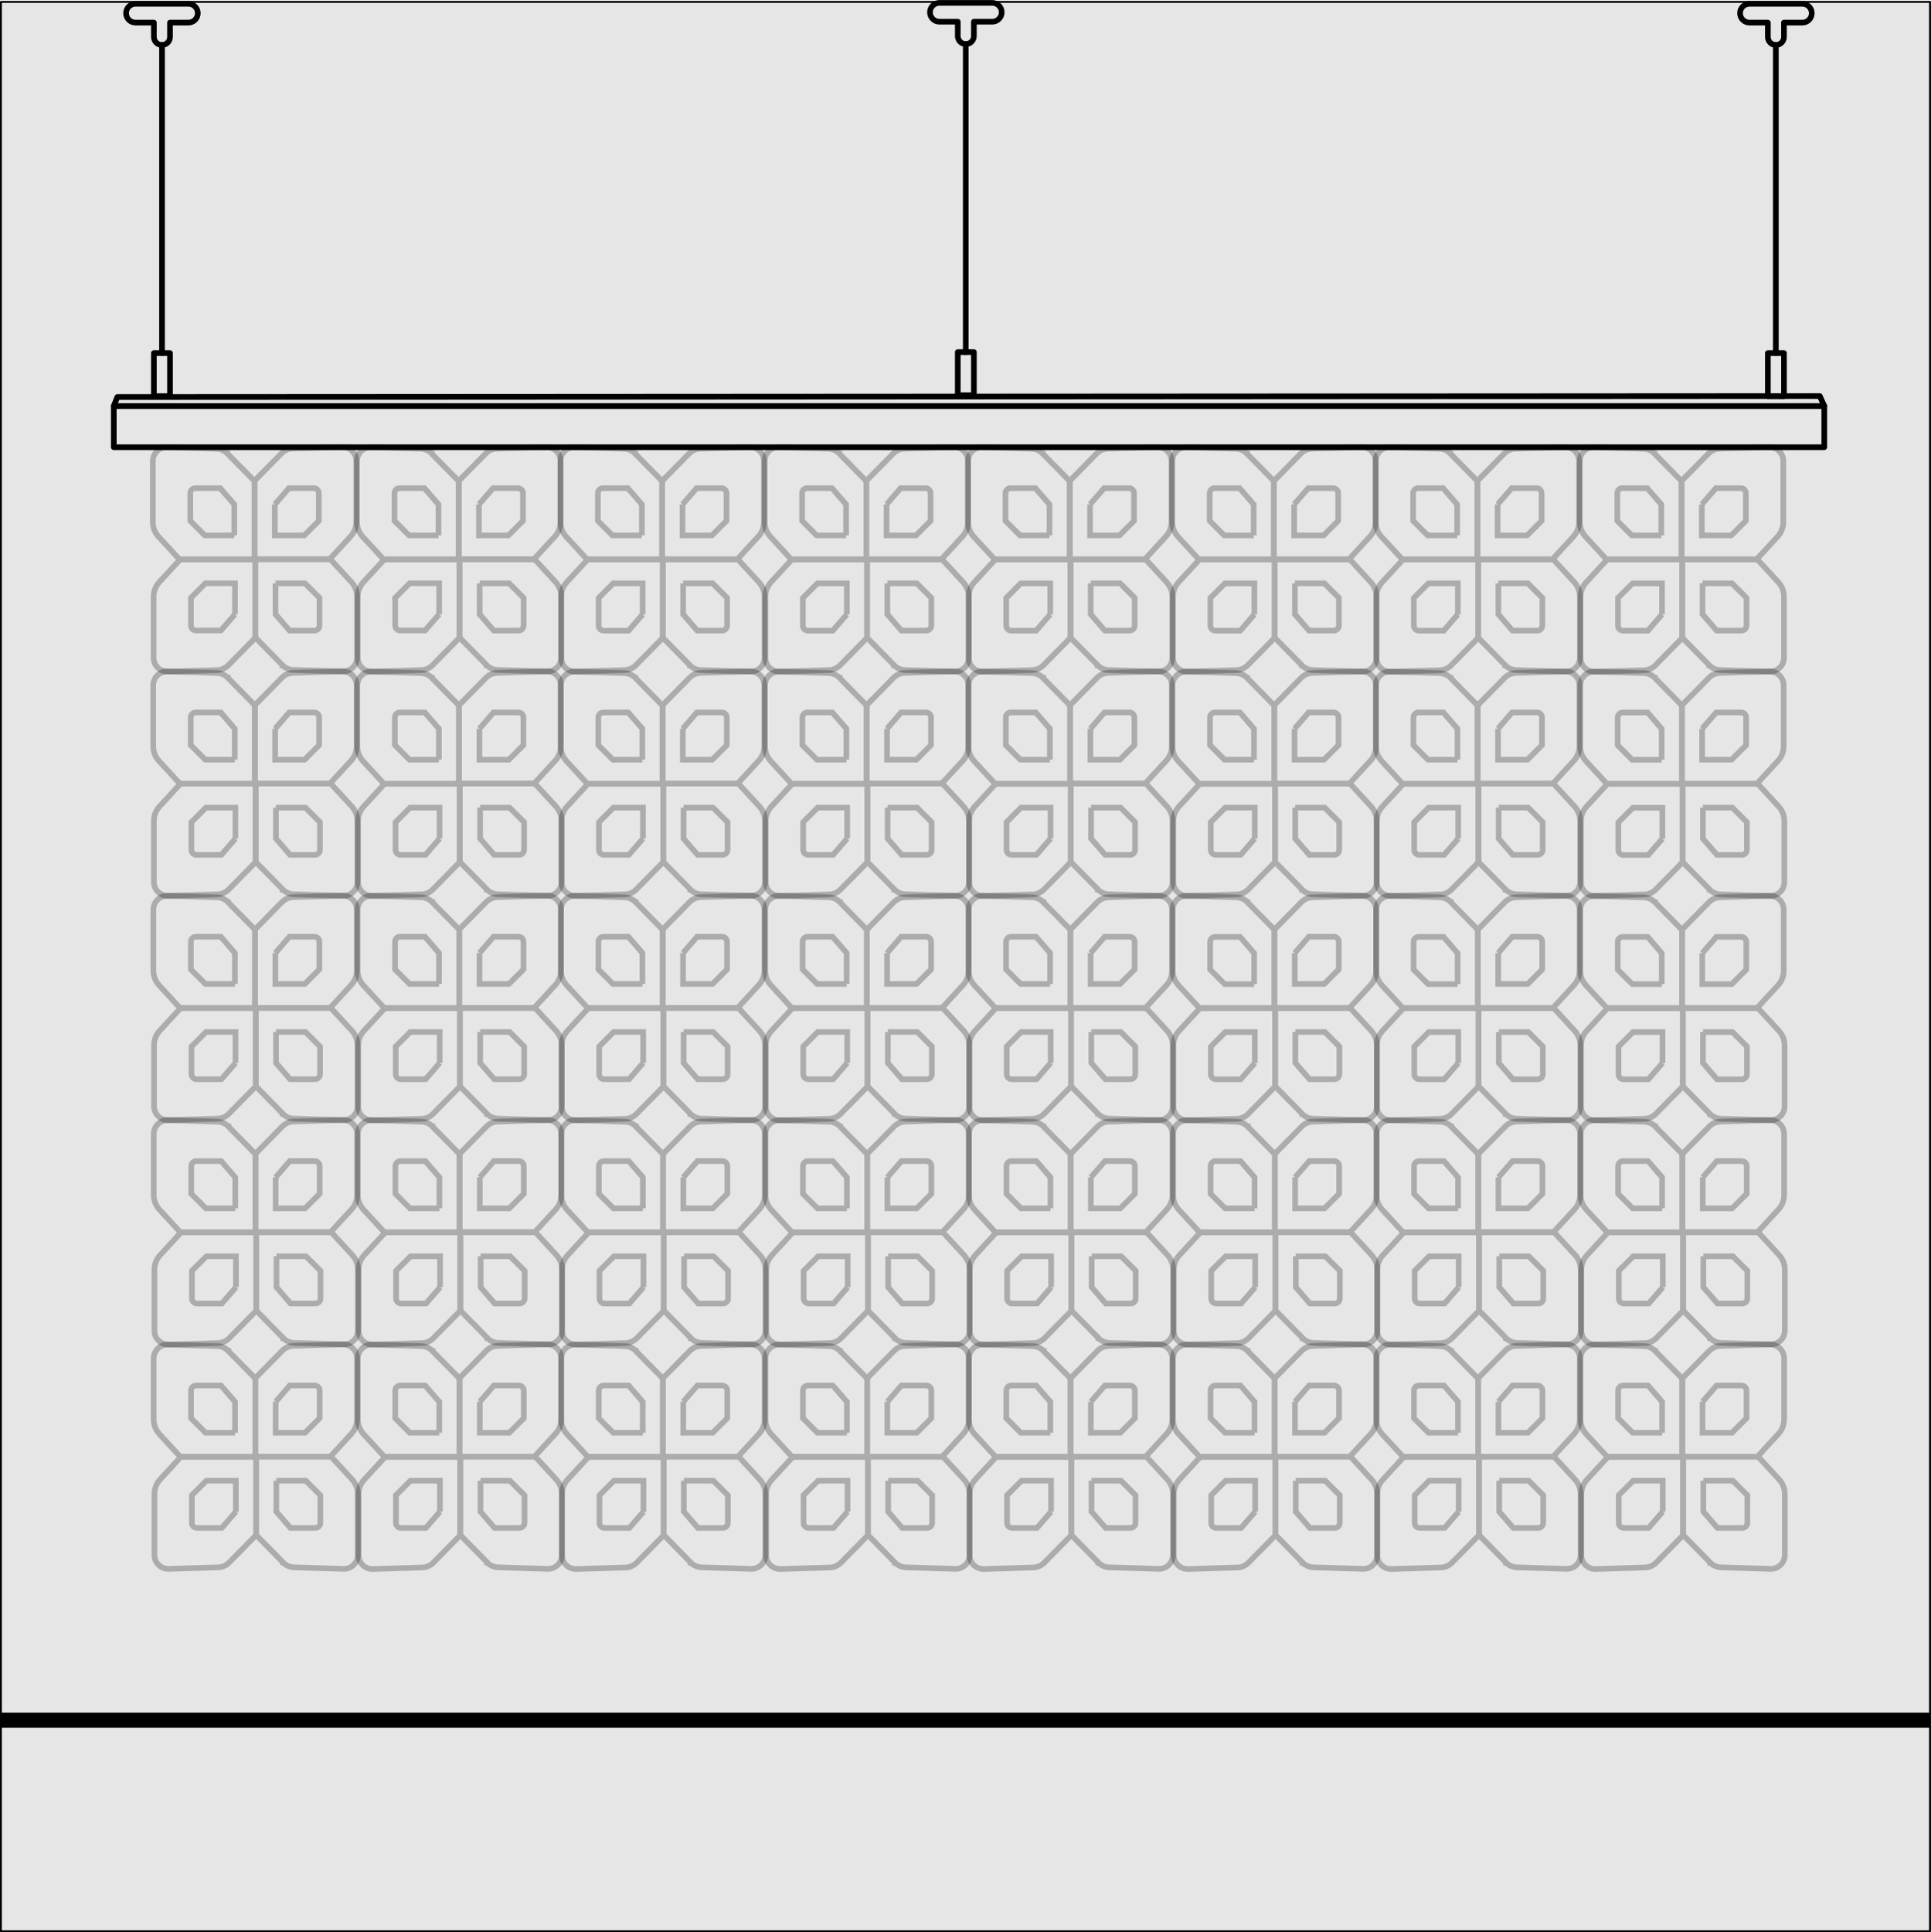 <?xml version="1.0" encoding="UTF-8"?><svg id="Ebene_1" xmlns="http://www.w3.org/2000/svg" width="256.25" height="256.37" viewBox="0 0 256.25 256.37"><defs><style>.cls-1{fill:#e6e6e6;stroke-width:.25px;}.cls-1,.cls-2{stroke-linecap:round;stroke-linejoin:round;}.cls-1,.cls-2,.cls-3{stroke:#000;}.cls-2,.cls-3{fill:none;stroke-width:.75px;}.cls-3{stroke-miterlimit:10;}.cls-4{opacity:.25;}</style></defs><g id="Ebene_14"><rect class="cls-1" x=".12" y=".25" width="256" height="256"/><rect x=".12" y="227.25" width="256" height="2"/></g><g id="_1"><g id="Raumakustik_Zubehör"><rect class="cls-2" x="15.1" y="53.87" width="226.99" height="5.47"/><polygon class="cls-2" points="241.49 52.55 15.57 52.68 15.1 53.87 242.09 53.87 241.49 52.55"/><rect class="cls-2" x="234.6" y="46.85" width="2.14" height="5.71"/><rect class="cls-2" x="127.1" y="46.72" width="2.14" height="5.71"/><rect class="cls-2" x="20.42" y="46.85" width="2.14" height="5.71"/><line class="cls-2" x1="21.5" y1="5.96" x2="21.5" y2="46.85"/><path class="cls-2" d="M25,.5h-7.02c-.69,0-1.25.56-1.25,1.25h0c0,.69.56,1.25,1.25,1.25h2.44v1.9c0,.59.48,1.07,1.07,1.07s1.07-.48,1.07-1.07v-1.9h2.44c.69,0,1.25-.56,1.25-1.25h0c0-.69-.56-1.25-1.25-1.25Z"/><line class="cls-2" x1="128.16" y1="5.84" x2="128.16" y2="46.72"/><path class="cls-2" d="M131.68.38h-7.02c-.69,0-1.25.56-1.25,1.25h0c0,.69.56,1.25,1.25,1.25h2.44v1.9c0,.59.48,1.07,1.07,1.07s1.07-.48,1.07-1.07v-1.9h2.44c.69,0,1.25-.56,1.25-1.25h0c0-.69-.56-1.25-1.25-1.25h0Z"/><line class="cls-2" x1="235.66" y1="5.96" x2="235.66" y2="46.85"/><path class="cls-2" d="M239.18.5h-7.02c-.69,0-1.25.56-1.25,1.25h0c0,.69.56,1.25,1.25,1.25h2.44v1.9c0,.59.48,1.07,1.07,1.07s1.07-.48,1.07-1.07v-1.9h2.44c.69,0,1.25-.56,1.25-1.25h0c0-.69-.56-1.25-1.25-1.25h0Z"/><g class="cls-4"><path class="cls-3" d="M30.2,60.18c-.39-.39-.91-.62-1.46-.64l-6.56-.2c-1.04-.03-1.9.8-1.9,1.84v8.1c0,.71.27,1.39.75,1.92l2.79,3.03h9.96v-10.39l-3.58-3.64v-.02ZM31.09,71.04h-3.91l-1.93-1.93v-3.67c0-.37.3-.67.67-.67h3.3l1.87,2.16s0,4.11,0,4.11Z"/><path class="cls-3" d="M33.78,63.81v10.39h9.96l2.79-3.03c.48-.52.75-1.21.75-1.92v-8.1c0-1.04-.86-1.87-1.9-1.84l-6.56.2c-.55.02-1.07.25-1.46.64l-3.58,3.64v.02ZM36.47,66.93l1.87-2.16h3.3c.37,0,.67.3.67.67v3.67l-1.93,1.93h-3.91s0-4.11,0-4.11Z"/><path class="cls-3" d="M37.46,88.25c.39.39.91.62,1.46.64l6.56.2c1.04.03,1.9-.8,1.9-1.84v-8.1c0-.71-.27-1.39-.75-1.92l-2.79-3.03h-9.96v10.39l3.58,3.64v.02ZM36.56,77.4h3.91l1.93,1.93v3.67c0,.37-.3.67-.67.67h-3.3l-1.87-2.16s0-4.11,0-4.11Z"/><path class="cls-3" d="M33.88,84.61v-10.39h-9.96l-2.79,3.03c-.48.52-.75,1.21-.75,1.92v8.1c0,1.04.86,1.87,1.9,1.84l6.56-.2c.55-.02,1.07-.25,1.46-.64l3.58-3.64v-.02ZM31.18,81.5l-1.87,2.16h-3.3c-.37,0-.67-.3-.67-.67v-3.67l1.93-1.93h3.91s0,4.11,0,4.11Z"/></g><g class="cls-4"><path class="cls-3" d="M57.29,60.18c-.39-.39-.91-.62-1.46-.64l-6.56-.2c-1.04-.03-1.9.8-1.9,1.84v8.1c0,.71.27,1.39.75,1.92l2.79,3.03h9.96v-10.39l-3.58-3.64v-.02ZM58.19,71.04h-3.91l-1.93-1.93v-3.67c0-.37.3-.67.67-.67h3.3l1.87,2.16s0,4.11,0,4.11Z"/><path class="cls-3" d="M60.88,63.83v10.39h9.96l2.79-3.03c.48-.52.75-1.21.75-1.92v-8.1c0-1.04-.86-1.87-1.9-1.84l-6.56.2c-.55.02-1.07.25-1.46.64l-3.58,3.64v.02ZM63.56,66.93l1.87-2.16h3.3c.37,0,.67.3.67.67v3.67l-1.93,1.93h-3.91v-4.11Z"/><path class="cls-3" d="M64.56,88.25c.39.39.91.62,1.46.64l6.56.2c1.04.03,1.9-.8,1.9-1.84v-8.1c0-.71-.27-1.39-.75-1.92l-2.79-3.03h-9.96v10.39l3.58,3.64v.02ZM63.65,77.4h3.91l1.93,1.93v3.67c0,.37-.3.67-.67.67h-3.3l-1.87-2.16s0-4.11,0-4.11Z"/><path class="cls-3" d="M60.97,84.61v-10.39h-9.96l-2.79,3.03c-.48.52-.75,1.21-.75,1.92v8.1c0,1.04.86,1.87,1.9,1.84l6.56-.2c.55-.02,1.07-.25,1.46-.64l3.58-3.64v-.02ZM58.28,81.5l-1.87,2.16h-3.3c-.37,0-.67-.3-.67-.67v-3.67l1.93-1.93h3.91s0,4.11,0,4.11Z"/></g><g class="cls-4"><path class="cls-3" d="M84.29,60.18c-.39-.39-.91-.62-1.46-.64l-6.56-.2c-1.04-.03-1.9.8-1.9,1.84v8.1c0,.71.27,1.39.75,1.92l2.79,3.03h9.96v-10.39l-3.58-3.64v-.02ZM85.18,71.04h-3.91l-1.93-1.93v-3.67c0-.37.3-.67.67-.67h3.3l1.87,2.16v4.11Z"/><path class="cls-3" d="M87.88,63.83v10.39h9.96l2.79-3.03c.48-.52.75-1.21.75-1.92v-8.1c0-1.04-.86-1.87-1.9-1.84l-6.56.2c-.55.02-1.07.25-1.46.64l-3.58,3.64v.02ZM90.57,66.93l1.87-2.16h3.3c.37,0,.67.3.67.67v3.67l-1.93,1.93h-3.91v-4.11Z"/><path class="cls-3" d="M91.54,88.27c.39.39.91.62,1.46.64l6.56.2c1.04.03,1.9-.8,1.9-1.84v-8.1c0-.71-.27-1.39-.75-1.92l-2.79-3.03h-9.96v10.39l3.58,3.64v.02ZM90.65,77.4h3.91l1.93,1.93v3.67c0,.37-.3.67-.67.67h-3.3l-1.87-2.16s0-4.11,0-4.11Z"/><path class="cls-3" d="M87.96,84.61v-10.39h-9.96l-2.79,3.03c-.48.52-.75,1.21-.75,1.92v8.1c0,1.04.86,1.87,1.9,1.84l6.56-.2c.55-.02,1.07-.25,1.46-.64l3.58-3.64v-.02ZM85.28,81.52l-1.87,2.16h-3.3c-.37,0-.67-.3-.67-.67v-3.67l1.93-1.93h3.91s0,4.11,0,4.11Z"/></g><g class="cls-4"><path class="cls-3" d="M111.39,60.18c-.39-.39-.91-.62-1.46-.64l-6.56-.2c-1.04-.03-1.9.8-1.9,1.84v8.1c0,.71.27,1.39.75,1.92l2.79,3.03h9.96v-10.39l-3.58-3.64v-.02ZM112.28,71.04h-3.91l-1.93-1.93v-3.67c0-.37.3-.67.67-.67h3.3l1.87,2.16v4.11Z"/><path class="cls-3" d="M114.96,63.83v10.39h9.96l2.79-3.03c.48-.52.75-1.21.75-1.92v-8.1c0-1.04-.86-1.87-1.9-1.84l-6.56.2c-.55.02-1.07.25-1.46.64l-3.58,3.64v.02ZM117.65,66.93l1.87-2.16h3.3c.37,0,.67.3.67.67v3.67l-1.93,1.93h-3.91s0-4.11,0-4.11Z"/><path class="cls-3" d="M118.64,88.27c.39.39.91.62,1.46.64l6.56.2c1.04.03,1.9-.8,1.9-1.84v-8.1c0-.71-.27-1.39-.75-1.92l-2.79-3.03h-9.96v10.39l3.58,3.64v.02ZM117.75,77.4h3.91l1.93,1.93v3.67c0,.37-.3.67-.67.67h-3.3l-1.87-2.16v-4.11Z"/><path class="cls-3" d="M115.06,84.61v-10.39h-9.96l-2.79,3.03c-.48.52-.75,1.21-.75,1.92v8.1c0,1.04.86,1.87,1.9,1.84l6.56-.2c.55-.02,1.07-.25,1.46-.64l3.58-3.64v-.02ZM112.38,81.52l-1.87,2.16h-3.3c-.37,0-.67-.3-.67-.67v-3.67l1.93-1.93h3.91s0,4.11,0,4.11Z"/></g><g class="cls-4"><path class="cls-3" d="M138.38,60.18c-.39-.39-.91-.62-1.46-.64l-6.56-.2c-1.04-.03-1.9.8-1.9,1.84v8.1c0,.71.27,1.39.75,1.92l2.79,3.03h9.96v-10.39l-3.58-3.64v-.02ZM139.27,71.04h-3.91l-1.93-1.93v-3.67c0-.37.3-.67.67-.67h3.3l1.87,2.16v4.11Z"/><path class="cls-3" d="M141.96,63.83v10.39h9.96l2.79-3.03c.48-.52.75-1.21.75-1.92v-8.1c0-1.04-.86-1.87-1.9-1.84l-6.56.2c-.55.02-1.07.25-1.46.64l-3.58,3.64v.02ZM144.65,66.93l1.87-2.16h3.3c.37,0,.67.3.67.67v3.67l-1.93,1.93h-3.91v-4.11Z"/><path class="cls-3" d="M145.65,88.27c.39.39.91.62,1.46.64l6.56.2c1.04.03,1.9-.8,1.9-1.84v-8.1c0-.71-.27-1.39-.75-1.92l-2.79-3.03h-9.96v10.39l3.58,3.64v.02ZM144.74,77.4h3.91l1.93,1.93v3.67c0,.37-.3.67-.67.67h-3.3l-1.87-2.16v-4.11Z"/><path class="cls-3" d="M142.05,84.61v-10.39h-9.96l-2.79,3.03c-.48.52-.75,1.21-.75,1.92v8.1c0,1.04.86,1.87,1.9,1.84l6.56-.2c.55-.02,1.07-.25,1.46-.64l3.58-3.64v-.02ZM139.37,81.52l-1.87,2.16h-3.3c-.37,0-.67-.3-.67-.67v-3.67l1.93-1.93h3.91s0,4.11,0,4.11Z"/></g><g class="cls-4"><path class="cls-3" d="M165.48,60.18c-.39-.39-.91-.62-1.46-.64l-6.56-.2c-1.04-.03-1.9.8-1.9,1.84v8.1c0,.71.27,1.39.75,1.92l2.79,3.03h9.96v-10.39l-3.58-3.64v-.02ZM166.37,71.04h-3.91l-1.93-1.93v-3.67c0-.37.3-.67.67-.67h3.3l1.87,2.16v4.11Z"/><path class="cls-3" d="M169.05,63.83v10.39h9.96l2.79-3.03c.48-.52.75-1.21.75-1.92v-8.1c0-1.04-.86-1.87-1.9-1.84l-6.56.2c-.55.02-1.07.25-1.46.64l-3.58,3.64v.02ZM171.74,66.93l1.87-2.16h3.3c.37,0,.67.3.67.67v3.67l-1.93,1.93h-3.91s0-4.11,0-4.11Z"/><path class="cls-3" d="M172.74,88.27c.39.39.91.62,1.46.64l6.56.2c1.04.03,1.9-.8,1.9-1.84v-8.1c0-.71-.27-1.39-.75-1.92l-2.79-3.03h-9.96v10.39l3.58,3.64v.02ZM171.84,77.4h3.91l1.93,1.93v3.67c0,.37-.3.67-.67.67h-3.3l-1.87-2.16v-4.11Z"/><path class="cls-3" d="M169.15,84.61v-10.39h-9.96l-2.79,3.03c-.48.52-.75,1.21-.75,1.92v8.1c0,1.04.86,1.87,1.9,1.84l6.56-.2c.55-.02,1.07-.25,1.46-.64l3.58-3.64v-.02ZM166.46,81.52l-1.87,2.16h-3.3c-.37,0-.67-.3-.67-.67v-3.67l1.93-1.93h3.91s0,4.11,0,4.11Z"/></g><g class="cls-4"><path class="cls-3" d="M192.48,60.18c-.39-.39-.91-.62-1.46-.64l-6.56-.2c-1.04-.03-1.9.8-1.9,1.84v8.1c0,.71.27,1.39.75,1.92l2.79,3.03h9.96v-10.39l-3.58-3.64v-.02ZM193.37,71.04h-3.91l-1.93-1.93v-3.67c0-.37.3-.67.67-.67h3.3l1.87,2.16v4.11Z"/><path class="cls-3" d="M196.05,63.83v10.39h9.96l2.79-3.03c.48-.52.75-1.21.75-1.92v-8.1c0-1.04-.86-1.87-1.9-1.84l-6.56.2c-.55.02-1.07.25-1.46.64l-3.58,3.64v.02ZM198.74,66.93l1.87-2.16h3.3c.37,0,.67.3.67.67v3.67l-1.93,1.93h-3.91s0-4.11,0-4.11Z"/><path class="cls-3" d="M199.74,88.27c.39.39.91.62,1.46.64l6.56.2c1.04.03,1.9-.8,1.9-1.84v-8.1c0-.71-.27-1.39-.75-1.92l-2.79-3.03h-9.96v10.39l3.58,3.64v.02ZM198.84,77.4h3.91l1.93,1.93v3.67c0,.37-.3.67-.67.67h-3.3l-1.87-2.16v-4.11Z"/><path class="cls-3" d="M196.15,84.63v-10.39h-9.96l-2.79,3.03c-.48.52-.75,1.21-.75,1.92v8.1c0,1.04.86,1.87,1.9,1.84l6.56-.2c.55-.02,1.07-.25,1.46-.64l3.58-3.64v-.02ZM193.46,81.52l-1.87,2.16h-3.3c-.37,0-.67-.3-.67-.67v-3.67l1.93-1.93h3.91s0,4.11,0,4.11Z"/></g><g class="cls-4"><path class="cls-3" d="M219.57,60.18c-.39-.39-.91-.62-1.46-.64l-6.56-.2c-1.04-.03-1.9.8-1.9,1.84v8.1c0,.71.27,1.39.75,1.92l2.79,3.03h9.96v-10.39l-3.58-3.64v-.02ZM220.46,71.04h-3.91l-1.93-1.93v-3.67c0-.37.3-.67.67-.67h3.3l1.87,2.16v4.11Z"/><path class="cls-3" d="M223.15,63.83v10.39h9.96l2.79-3.03c.48-.52.75-1.21.75-1.92v-8.1c0-1.04-.86-1.87-1.9-1.84l-6.56.2c-.55.02-1.07.25-1.46.64l-3.58,3.64v.02ZM225.84,66.93l1.87-2.16h3.3c.37,0,.67.3.67.67v3.67l-1.93,1.93h-3.91s0-4.11,0-4.11Z"/><path class="cls-3" d="M226.82,88.27c.39.39.91.62,1.46.64l6.56.2c1.04.03,1.9-.8,1.9-1.84v-8.1c0-.71-.27-1.39-.75-1.92l-2.79-3.03h-9.96v10.39l3.58,3.64v.02ZM225.93,77.4h3.91l1.93,1.93v3.67c0,.37-.3.67-.67.67h-3.3l-1.87-2.16v-4.11Z"/><path class="cls-3" d="M223.24,84.63v-10.39h-9.96l-2.79,3.03c-.48.52-.75,1.21-.75,1.92v8.1c0,1.04.86,1.87,1.9,1.84l6.56-.2c.55-.02,1.07-.25,1.46-.64l3.58-3.64v-.02ZM220.55,81.52l-1.87,2.16h-3.3c-.37,0-.67-.3-.67-.67v-3.67l1.93-1.93h3.91s0,4.11,0,4.11Z"/></g><g class="cls-4"><path class="cls-3" d="M30.25,89.93c-.39-.39-.91-.62-1.46-.64l-6.56-.2c-1.04-.03-1.9.8-1.9,1.84v8.1c0,.71.27,1.39.75,1.92l2.79,3.03h9.96v-10.39l-3.58-3.64v-.02ZM31.15,100.8h-3.91l-1.93-1.93v-3.67c0-.37.3-.67.67-.67h3.3l1.87,2.16s0,4.11,0,4.11Z"/><path class="cls-3" d="M33.83,93.58v10.39h9.96l2.79-3.03c.48-.52.75-1.21.75-1.92v-8.1c0-1.04-.86-1.87-1.9-1.84l-6.56.2c-.55.02-1.07.25-1.46.64l-3.58,3.64v.02ZM36.51,96.69l1.87-2.16h3.3c.37,0,.67.3.67.67v3.67l-1.93,1.93h-3.91s0-4.11,0-4.11Z"/><path class="cls-3" d="M37.51,118.02c.39.39.91.62,1.46.64l6.56.2c1.04.03,1.9-.8,1.9-1.84v-8.1c0-.71-.27-1.39-.75-1.92l-2.79-3.03h-9.96v10.39l3.58,3.64v.02ZM36.62,107.16h3.91l1.93,1.93v3.67c0,.37-.3.67-.67.67h-3.3l-1.87-2.16s0-4.11,0-4.11Z"/><path class="cls-3" d="M33.92,114.37v-10.39h-9.96l-2.79,3.03c-.48.52-.75,1.21-.75,1.92v8.1c0,1.04.86,1.87,1.9,1.84l6.56-.2c.55-.02,1.07-.25,1.46-.64l3.58-3.64v-.02ZM31.24,111.27l-1.87,2.16h-3.3c-.37,0-.67-.3-.67-.67v-3.67l1.93-1.93h3.91s0,4.11,0,4.11Z"/></g><g class="cls-4"><path class="cls-3" d="M57.33,89.95c-.39-.39-.91-.62-1.46-.64l-6.56-.2c-1.04-.03-1.9.8-1.9,1.84v8.1c0,.71.27,1.39.75,1.92l2.79,3.03h9.96v-10.39l-3.58-3.64v-.02ZM58.24,100.8h-3.91l-1.93-1.93v-3.67c0-.37.3-.67.67-.67h3.3l1.87,2.16s0,4.11,0,4.11Z"/><path class="cls-3" d="M60.92,93.58v10.39h9.96l2.79-3.03c.48-.52.75-1.21.75-1.92v-8.1c0-1.04-.86-1.87-1.9-1.84l-6.56.2c-.55.02-1.07.25-1.46.64l-3.58,3.64v.02ZM63.62,96.69l1.87-2.16h3.3c.37,0,.67.3.67.67v3.67l-1.93,1.93h-3.91s0-4.11,0-4.11Z"/><path class="cls-3" d="M64.6,118.02c.39.39.91.62,1.46.64l6.56.2c1.04.03,1.9-.8,1.9-1.84v-8.1c0-.71-.27-1.39-.75-1.92l-2.79-3.03h-9.96v10.39l3.58,3.64v.02ZM63.71,107.16h3.91l1.93,1.93v3.67c0,.37-.3.67-.67.67h-3.3l-1.87-2.16s0-4.11,0-4.11Z"/><path class="cls-3" d="M61.01,114.37v-10.39h-9.96l-2.79,3.03c-.48.52-.75,1.21-.75,1.92v8.1c0,1.04.86,1.87,1.9,1.84l6.56-.2c.55-.02,1.07-.25,1.46-.64l3.58-3.64v-.02ZM58.33,111.27l-1.87,2.16h-3.3c-.37,0-.67-.3-.67-.67v-3.67l1.93-1.93h3.91s0,4.11,0,4.11Z"/></g><g class="cls-4"><path class="cls-3" d="M84.33,89.95c-.39-.39-.91-.62-1.46-.64l-6.56-.2c-1.04-.03-1.9.8-1.9,1.84v8.1c0,.71.27,1.39.75,1.92l2.79,3.03h9.96v-10.39l-3.58-3.64v-.02ZM85.24,100.8h-3.91l-1.93-1.93v-3.67c0-.37.3-.67.67-.67h3.3l1.87,2.16s0,4.11,0,4.11Z"/><path class="cls-3" d="M87.93,93.58v10.39h9.96l2.79-3.03c.48-.52.75-1.21.75-1.92v-8.1c0-1.04-.86-1.87-1.9-1.84l-6.56.2c-.55.02-1.07.25-1.46.64l-3.58,3.64v.02ZM90.61,96.69l1.87-2.16h3.3c.37,0,.67.3.67.67v3.67l-1.93,1.93h-3.91s0-4.11,0-4.11Z"/><path class="cls-3" d="M91.6,118.02c.39.39.91.62,1.46.64l6.56.2c1.04.03,1.9-.8,1.9-1.84v-8.1c0-.71-.27-1.39-.75-1.92l-2.79-3.03h-9.96v10.39l3.58,3.64v.02ZM90.71,107.16h3.91l1.93,1.93v3.67c0,.37-.3.67-.67.67h-3.3l-1.87-2.16s0-4.11,0-4.11Z"/><path class="cls-3" d="M88.01,114.37v-10.39h-9.96l-2.79,3.03c-.48.52-.75,1.21-.75,1.92v8.1c0,1.04.86,1.87,1.9,1.84l6.56-.2c.55-.02,1.07-.25,1.46-.64l3.58-3.64v-.02ZM85.32,111.27l-1.87,2.16h-3.3c-.37,0-.67-.3-.67-.67v-3.67l1.93-1.93h3.91s0,4.11,0,4.11Z"/></g><g class="cls-4"><path class="cls-3" d="M111.43,89.95c-.39-.39-.91-.62-1.46-.64l-6.56-.2c-1.04-.03-1.9.8-1.9,1.84v8.1c0,.71.27,1.39.75,1.92l2.79,3.03h9.96v-10.39l-3.58-3.64v-.02ZM112.32,100.8h-3.91l-1.93-1.93v-3.67c0-.37.3-.67.67-.67h3.3l1.87,2.16s0,4.11,0,4.11Z"/><path class="cls-3" d="M115.01,93.58v10.39h9.96l2.79-3.03c.48-.52.75-1.21.75-1.92v-8.1c0-1.04-.86-1.87-1.9-1.84l-6.56.2c-.55.02-1.07.25-1.46.64l-3.58,3.64v.02ZM117.71,96.69l1.87-2.16h3.3c.37,0,.67.3.67.67v3.67l-1.93,1.93h-3.91s0-4.11,0-4.11Z"/><path class="cls-3" d="M118.68,118.02c.39.39.91.62,1.46.64l6.56.2c1.04.03,1.9-.8,1.9-1.84v-8.1c0-.71-.27-1.39-.75-1.92l-2.79-3.03h-9.96v10.39l3.58,3.64v.02ZM117.79,107.16h3.91l1.93,1.93v3.67c0,.37-.3.67-.67.67h-3.3l-1.87-2.16s0-4.11,0-4.11Z"/><path class="cls-3" d="M115.11,114.38v-10.39h-9.96l-2.79,3.03c-.48.52-.75,1.21-.75,1.92v8.1c0,1.04.86,1.87,1.9,1.84l6.56-.2c.55-.02,1.07-.25,1.46-.64l3.58-3.64v-.02ZM112.42,111.27l-1.87,2.16h-3.3c-.37,0-.67-.3-.67-.67v-3.67l1.93-1.93h3.91s0,4.11,0,4.11Z"/></g><g class="cls-4"><path class="cls-3" d="M138.43,89.95c-.39-.39-.91-.62-1.46-.64l-6.56-.2c-1.04-.03-1.9.8-1.9,1.84v8.1c0,.71.27,1.39.75,1.92l2.79,3.03h9.96v-10.39l-3.58-3.64v-.02ZM139.32,100.8h-3.91l-1.93-1.93v-3.67c0-.37.3-.67.67-.67h3.3l1.87,2.16s0,4.11,0,4.11Z"/><path class="cls-3" d="M142.01,93.58v10.39h9.96l2.79-3.03c.48-.52.75-1.21.75-1.92v-8.1c0-1.04-.86-1.87-1.9-1.84l-6.56.2c-.55.02-1.07.25-1.46.64l-3.58,3.64v.02ZM144.7,96.69l1.87-2.16h3.3c.37,0,.67.3.67.67v3.67l-1.93,1.93h-3.91s0-4.11,0-4.11Z"/><path class="cls-3" d="M145.68,118.02c.39.39.91.62,1.46.64l6.56.2c1.04.03,1.9-.8,1.9-1.84v-8.1c0-.71-.27-1.39-.75-1.92l-2.79-3.03h-9.96v10.39l3.58,3.64v.02ZM144.79,107.16h3.91l1.93,1.93v3.67c0,.37-.3.67-.67.67h-3.3l-1.87-2.16s0-4.11,0-4.11Z"/><path class="cls-3" d="M142.1,114.38v-10.39h-9.96l-2.79,3.03c-.48.52-.75,1.21-.75,1.92v8.1c0,1.04.86,1.87,1.9,1.84l6.56-.2c.55-.02,1.07-.25,1.46-.64l3.58-3.64v-.02ZM139.41,111.27l-1.87,2.16h-3.3c-.37,0-.67-.3-.67-.67v-3.67l1.93-1.93h3.91s0,4.11,0,4.11Z"/></g><g class="cls-4"><path class="cls-3" d="M165.51,89.95c-.39-.39-.91-.62-1.46-.64l-6.56-.2c-1.04-.03-1.9.8-1.9,1.84v8.1c0,.71.27,1.39.75,1.92l2.79,3.03h9.96v-10.39l-3.58-3.64v-.02ZM166.41,100.8h-3.91l-1.93-1.93v-3.67c0-.37.3-.67.67-.67h3.3l1.87,2.16s0,4.11,0,4.11Z"/><path class="cls-3" d="M169.1,93.59v10.39h9.96l2.79-3.03c.48-.52.75-1.21.75-1.92v-8.1c0-1.04-.86-1.87-1.9-1.84l-6.56.2c-.55.02-1.07.25-1.46.64l-3.58,3.64v.02ZM171.79,96.69l1.87-2.16h3.3c.37,0,.67.3.67.67v3.67l-1.93,1.93h-3.91s0-4.11,0-4.11Z"/><path class="cls-3" d="M172.77,118.02c.39.39.91.62,1.46.64l6.56.2c1.04.03,1.9-.8,1.9-1.84v-8.1c0-.71-.27-1.39-.75-1.92l-2.79-3.03h-9.96v10.39l3.58,3.64v.02ZM171.88,107.16h3.91l1.93,1.93v3.67c0,.37-.3.67-.67.67h-3.3l-1.87-2.16s0-4.11,0-4.11Z"/><path class="cls-3" d="M169.2,114.38v-10.39h-9.96l-2.79,3.03c-.48.52-.75,1.21-.75,1.92v8.1c0,1.04.86,1.87,1.9,1.84l6.56-.2c.55-.02,1.07-.25,1.46-.64l3.58-3.64v-.02ZM166.51,111.27l-1.87,2.16h-3.3c-.37,0-.67-.3-.67-.67v-3.67l1.93-1.93h3.91s0,4.11,0,4.11Z"/></g><g class="cls-4"><path class="cls-3" d="M192.51,89.95c-.39-.39-.91-.62-1.46-.64l-6.56-.2c-1.04-.03-1.9.8-1.9,1.84v8.1c0,.71.27,1.39.75,1.92l2.79,3.03h9.96v-10.39l-3.58-3.64v-.02ZM193.41,100.8h-3.91l-1.93-1.93v-3.67c0-.37.3-.67.67-.67h3.3l1.87,2.16s0,4.11,0,4.11Z"/><path class="cls-3" d="M196.1,93.59v10.39h9.96l2.79-3.03c.48-.52.75-1.21.75-1.92v-8.1c0-1.04-.86-1.87-1.9-1.84l-6.56.2c-.55.02-1.07.25-1.46.64l-3.58,3.64v.02ZM198.79,96.69l1.87-2.16h3.3c.37,0,.67.3.67.67v3.67l-1.93,1.93h-3.91s0-4.11,0-4.11Z"/><path class="cls-3" d="M199.77,118.02c.39.39.91.62,1.46.64l6.56.2c1.04.03,1.9-.8,1.9-1.84v-8.1c0-.71-.27-1.39-.75-1.92l-2.79-3.03h-9.96v10.39l3.58,3.64v.02ZM198.88,107.16h3.91l1.93,1.93v3.67c0,.37-.3.67-.67.67h-3.3l-1.87-2.16s0-4.11,0-4.11Z"/><path class="cls-3" d="M196.2,114.38v-10.39h-9.96l-2.79,3.03c-.48.52-.75,1.21-.75,1.92v8.1c0,1.04.86,1.87,1.9,1.84l6.56-.2c.55-.02,1.07-.25,1.46-.64l3.58-3.64v-.02ZM193.51,111.27l-1.87,2.16h-3.3c-.37,0-.67-.3-.67-.67v-3.67l1.93-1.93h3.91s0,4.11,0,4.11Z"/></g><g class="cls-4"><path class="cls-3" d="M219.62,89.95c-.39-.39-.91-.62-1.46-.64l-6.56-.2c-1.04-.03-1.9.8-1.9,1.84v8.1c0,.71.27,1.39.75,1.92l2.79,3.03h9.96v-10.39l-3.58-3.64v-.02ZM220.51,100.81h-3.91l-1.93-1.93v-3.67c0-.37.3-.67.67-.67h3.3l1.87,2.16s0,4.11,0,4.11Z"/><path class="cls-3" d="M223.2,93.59v10.39h9.96l2.79-3.03c.48-.52.75-1.21.75-1.92v-8.1c0-1.04-.86-1.87-1.9-1.84l-6.56.2c-.55.02-1.07.25-1.46.64l-3.58,3.64v.02ZM225.88,96.69l1.87-2.16h3.3c.37,0,.67.3.67.67v3.67l-1.93,1.93h-3.91s0-4.11,0-4.11Z"/><path class="cls-3" d="M226.87,118.04c.39.39.91.62,1.46.64l6.56.2c1.04.03,1.9-.8,1.9-1.84v-8.1c0-.71-.27-1.39-.75-1.92l-2.79-3.03h-9.96v10.39l3.58,3.64v.02ZM225.98,107.16h3.91l1.93,1.93v3.67c0,.37-.3.67-.67.67h-3.3l-1.87-2.16s0-4.11,0-4.11Z"/><path class="cls-3" d="M223.29,114.38v-10.39h-9.96l-2.79,3.03c-.48.52-.75,1.21-.75,1.92v8.1c0,1.04.86,1.87,1.9,1.84l6.56-.2c.55-.02,1.07-.25,1.46-.64l3.58-3.64v-.02ZM220.6,111.29l-1.87,2.16h-3.3c-.37,0-.67-.3-.67-.67v-3.67l1.93-1.93h3.91s0,4.11,0,4.11Z"/></g><g class="cls-4"><path class="cls-3" d="M30.27,119.7c-.39-.39-.91-.62-1.46-.64l-6.56-.2c-1.04-.03-1.9.8-1.9,1.84v8.1c0,.71.27,1.39.75,1.92l2.79,3.03h9.96v-10.39l-3.58-3.64v-.02ZM31.17,130.56h-3.91l-1.93-1.93v-3.67c0-.37.3-.67.67-.67h3.3l1.87,2.16s0,4.11,0,4.11Z"/><path class="cls-3" d="M33.85,123.34v10.39h9.96l2.79-3.03c.48-.52.75-1.21.75-1.92v-8.1c0-1.04-.86-1.87-1.9-1.84l-6.56.2c-.55.02-1.07.25-1.46.64l-3.58,3.64v.02ZM36.54,126.45l1.87-2.16h3.3c.37,0,.67.3.67.67v3.67l-1.93,1.93h-3.91s0-4.11,0-4.11Z"/><path class="cls-3" d="M37.53,147.79c.39.39.91.62,1.46.64l6.56.2c1.04.03,1.9-.8,1.9-1.84v-8.1c0-.71-.27-1.39-.75-1.92l-2.79-3.03h-9.96v10.39l3.58,3.64v.02ZM36.63,136.93h3.91l1.93,1.93v3.67c0,.37-.3.67-.67.67h-3.3l-1.87-2.16s0-4.11,0-4.11Z"/><path class="cls-3" d="M33.94,144.13v-10.39h-9.96l-2.79,3.03c-.48.52-.75,1.21-.75,1.92v8.1c0,1.04.86,1.87,1.9,1.84l6.56-.2c.55-.02,1.07-.25,1.46-.64l3.58-3.64v-.02ZM31.25,141.04l-1.87,2.16h-3.3c-.37,0-.67-.3-.67-.67v-3.67l1.93-1.93h3.91s0,4.11,0,4.11Z"/></g><g class="cls-4"><path class="cls-3" d="M57.37,119.7c-.39-.39-.91-.62-1.46-.64l-6.56-.2c-1.04-.03-1.9.8-1.9,1.84v8.1c0,.71.27,1.39.75,1.92l2.79,3.03h9.96v-10.39l-3.58-3.64v-.02ZM58.26,130.56h-3.91l-1.93-1.93v-3.67c0-.37.3-.67.67-.67h3.3l1.87,2.16s0,4.11,0,4.11Z"/><path class="cls-3" d="M60.94,123.34v10.39h9.96l2.79-3.03c.48-.52.75-1.21.75-1.92v-8.1c0-1.04-.86-1.87-1.9-1.84l-6.56.2c-.55.02-1.07.25-1.46.64l-3.58,3.64v.02ZM63.63,126.45l1.87-2.16h3.3c.37,0,.67.3.67.67v3.67l-1.93,1.93h-3.91s0-4.11,0-4.11Z"/><path class="cls-3" d="M64.62,147.79c.39.39.91.62,1.46.64l6.56.2c1.04.03,1.9-.8,1.9-1.84v-8.1c0-.71-.27-1.39-.75-1.92l-2.79-3.03h-9.96v10.39l3.58,3.64v.02ZM63.72,136.93h3.91l1.93,1.93v3.67c0,.37-.3.67-.67.67h-3.3l-1.87-2.16s0-4.11,0-4.11Z"/><path class="cls-3" d="M61.03,144.15v-10.39h-9.96l-2.79,3.03c-.48.52-.75,1.21-.75,1.92v8.1c0,1.04.86,1.87,1.9,1.84l6.56-.2c.55-.02,1.07-.25,1.46-.64l3.58-3.64v-.02ZM58.35,141.04l-1.87,2.16h-3.3c-.37,0-.67-.3-.67-.67v-3.67l1.93-1.93h3.91s0,4.11,0,4.11Z"/></g><g class="cls-4"><path class="cls-3" d="M84.36,119.7c-.39-.39-.91-.62-1.46-.64l-6.56-.2c-1.04-.03-1.9.8-1.9,1.84v8.1c0,.71.27,1.39.75,1.92l2.79,3.03h9.96v-10.39l-3.58-3.64v-.02ZM85.25,130.56h-3.91l-1.93-1.93v-3.67c0-.37.3-.67.67-.67h3.3l1.87,2.16s0,4.11,0,4.11Z"/><path class="cls-3" d="M87.94,123.34v10.39h9.96l2.79-3.03c.48-.52.75-1.21.75-1.92v-8.1c0-1.04-.86-1.87-1.9-1.84l-6.56.2c-.55.02-1.07.25-1.46.64l-3.58,3.64v.02ZM90.64,126.45l1.87-2.16h3.3c.37,0,.67.3.67.67v3.67l-1.93,1.93h-3.91s0-4.11,0-4.11Z"/><path class="cls-3" d="M91.61,147.79c.39.39.91.62,1.46.64l6.56.2c1.04.03,1.9-.8,1.9-1.84v-8.1c0-.71-.27-1.39-.75-1.92l-2.79-3.03h-9.96v10.39l3.58,3.64v.02ZM90.72,136.93h3.91l1.93,1.93v3.67c0,.37-.3.67-.67.67h-3.3l-1.87-2.16s0-4.11,0-4.11Z"/><path class="cls-3" d="M88.04,144.15v-10.39h-9.96l-2.79,3.03c-.48.52-.75,1.21-.75,1.92v8.1c0,1.04.86,1.87,1.9,1.84l6.56-.2c.55-.02,1.07-.25,1.46-.64l3.58-3.64v-.02ZM85.35,141.04l-1.87,2.16h-3.3c-.37,0-.67-.3-.67-.67v-3.67l1.93-1.93h3.91s0,4.11,0,4.11Z"/></g><g class="cls-4"><path class="cls-3" d="M111.46,119.7c-.39-.39-.91-.62-1.46-.64l-6.56-.2c-1.04-.03-1.9.8-1.9,1.84v8.1c0,.71.27,1.39.75,1.92l2.79,3.03h9.96v-10.39l-3.58-3.64v-.02ZM112.35,130.56h-3.91l-1.93-1.93v-3.67c0-.37.3-.67.67-.67h3.3l1.87,2.16s0,4.11,0,4.11Z"/><path class="cls-3" d="M115.04,123.36v10.39h9.96l2.79-3.03c.48-.52.75-1.21.75-1.92v-8.1c0-1.04-.86-1.87-1.9-1.84l-6.56.2c-.55.02-1.07.25-1.46.64l-3.58,3.64v.02ZM117.72,126.45l1.87-2.16h3.3c.37,0,.67.3.67.67v3.67l-1.93,1.93h-3.91s0-4.11,0-4.11Z"/><path class="cls-3" d="M118.71,147.79c.39.39.91.62,1.46.64l6.56.2c1.04.03,1.9-.8,1.9-1.84v-8.1c0-.71-.27-1.39-.75-1.92l-2.79-3.03h-9.96v10.39l3.58,3.64v.02ZM117.82,136.93h3.91l1.93,1.93v3.67c0,.37-.3.67-.67.67h-3.3l-1.87-2.16s0-4.11,0-4.11Z"/><path class="cls-3" d="M115.12,144.15v-10.39h-9.96l-2.79,3.03c-.48.52-.75,1.21-.75,1.92v8.1c0,1.04.86,1.87,1.9,1.84l6.56-.2c.55-.02,1.07-.25,1.46-.64l3.58-3.64v-.02ZM112.43,141.04l-1.87,2.16h-3.3c-.37,0-.67-.3-.67-.67v-3.67l1.93-1.93h3.91s0,4.11,0,4.11Z"/></g><g class="cls-4"><path class="cls-3" d="M138.46,119.7c-.39-.39-.91-.62-1.46-.64l-6.56-.2c-1.04-.03-1.9.8-1.9,1.84v8.1c0,.71.27,1.39.75,1.92l2.79,3.03h9.96v-10.39l-3.58-3.64v-.02ZM139.35,130.56h-3.91l-1.93-1.93v-3.67c0-.37.3-.67.67-.67h3.3l1.87,2.16s0,4.11,0,4.11Z"/><path class="cls-3" d="M142.04,123.36v10.39h9.96l2.79-3.03c.48-.52.75-1.21.75-1.92v-8.1c0-1.04-.86-1.87-1.9-1.84l-6.56.2c-.55.02-1.07.25-1.46.64l-3.58,3.64v.02ZM144.73,126.45l1.87-2.16h3.3c.37,0,.67.3.67.67v3.67l-1.93,1.93h-3.91s0-4.11,0-4.11Z"/><path class="cls-3" d="M145.71,147.79c.39.39.91.62,1.46.64l6.56.2c1.04.03,1.9-.8,1.9-1.84v-8.1c0-.71-.27-1.39-.75-1.92l-2.79-3.03h-9.96v10.39l3.58,3.64v.02ZM144.82,136.93h3.91l1.93,1.93v3.67c0,.37-.3.67-.67.67h-3.3l-1.87-2.16s0-4.11,0-4.11Z"/><path class="cls-3" d="M142.12,144.15v-10.39h-9.96l-2.79,3.03c-.48.52-.75,1.21-.75,1.92v8.1c0,1.04.86,1.87,1.9,1.84l6.56-.2c.55-.02,1.07-.25,1.46-.64l3.58-3.64v-.02ZM139.43,141.04l-1.87,2.16h-3.3c-.37,0-.67-.3-.67-.67v-3.67l1.93-1.93h3.91s0,4.11,0,4.11Z"/></g><g class="cls-4"><path class="cls-3" d="M165.54,119.7c-.39-.39-.91-.62-1.46-.64l-6.56-.2c-1.04-.03-1.9.8-1.9,1.84v8.1c0,.71.27,1.39.75,1.92l2.79,3.03h9.96v-10.39l-3.58-3.64v-.02ZM166.43,130.58h-3.91l-1.93-1.93v-3.67c0-.37.3-.67.67-.67h3.3l1.87,2.16s0,4.11,0,4.11Z"/><path class="cls-3" d="M169.12,123.36v10.39h9.96l2.79-3.03c.48-.52.75-1.21.75-1.92v-8.1c0-1.04-.86-1.87-1.9-1.84l-6.56.2c-.55.02-1.07.25-1.46.64l-3.58,3.64v.02ZM171.82,126.45l1.87-2.16h3.3c.37,0,.67.3.67.67v3.67l-1.93,1.93h-3.91s0-4.11,0-4.11Z"/><path class="cls-3" d="M172.8,147.8c.39.39.91.62,1.46.64l6.56.2c1.04.03,1.9-.8,1.9-1.84v-8.1c0-.71-.27-1.39-.75-1.92l-2.79-3.03h-9.96v10.39l3.58,3.64v.02ZM171.9,136.93h3.91l1.93,1.93v3.67c0,.37-.3.67-.67.67h-3.3l-1.87-2.16s0-4.11,0-4.11Z"/><path class="cls-3" d="M169.21,144.15v-10.39h-9.96l-2.79,3.03c-.48.52-.75,1.21-.75,1.92v8.1c0,1.04.86,1.87,1.9,1.84l6.56-.2c.55-.02,1.07-.25,1.46-.64l3.58-3.64v-.02ZM166.52,141.05l-1.87,2.16h-3.3c-.37,0-.67-.3-.67-.67v-3.67l1.93-1.93h3.91s0,4.11,0,4.11Z"/></g><g class="cls-4"><path class="cls-3" d="M192.54,119.7c-.39-.39-.91-.62-1.46-.64l-6.56-.2c-1.04-.03-1.9.8-1.9,1.84v8.1c0,.71.27,1.39.75,1.92l2.79,3.03h9.96v-10.39l-3.58-3.64v-.02ZM193.43,130.58h-3.91l-1.93-1.93v-3.67c0-.37.3-.67.67-.67h3.3l1.87,2.16s0,4.11,0,4.11Z"/><path class="cls-3" d="M196.12,123.36v10.39h9.96l2.79-3.03c.48-.52.75-1.21.75-1.92v-8.1c0-1.04-.86-1.87-1.9-1.84l-6.56.2c-.55.02-1.07.25-1.46.64l-3.58,3.64v.02ZM198.82,126.45l1.87-2.16h3.3c.37,0,.67.3.67.67v3.67l-1.93,1.93h-3.91s0-4.11,0-4.11Z"/><path class="cls-3" d="M199.8,147.8c.39.39.91.62,1.46.64l6.56.2c1.04.03,1.9-.8,1.9-1.84v-8.1c0-.71-.27-1.39-.75-1.92l-2.79-3.03h-9.96v10.39l3.58,3.64v.02ZM198.9,136.94h3.91l1.93,1.93v3.67c0,.37-.3.67-.67.67h-3.3l-1.87-2.16s0-4.11,0-4.11Z"/><path class="cls-3" d="M196.21,144.15v-10.39h-9.96l-2.79,3.03c-.48.52-.75,1.21-.75,1.92v8.1c0,1.04.86,1.87,1.9,1.84l6.56-.2c.55-.02,1.07-.25,1.46-.64l3.58-3.64v-.02ZM193.52,141.05l-1.87,2.16h-3.3c-.37,0-.67-.3-.67-.67v-3.67l1.93-1.93h3.91s0,4.11,0,4.11Z"/></g><g class="cls-4"><path class="cls-3" d="M219.63,119.72c-.39-.39-.91-.62-1.46-.64l-6.56-.2c-1.04-.03-1.9.8-1.9,1.84v8.1c0,.71.27,1.39.75,1.92l2.79,3.03h9.96v-10.39l-3.58-3.64v-.02ZM220.52,130.58h-3.91l-1.93-1.93v-3.67c0-.37.3-.67.67-.67h3.3l1.87,2.16s0,4.11,0,4.11Z"/><path class="cls-3" d="M223.21,123.36v10.39h9.96l2.79-3.03c.48-.52.75-1.21.75-1.92v-8.1c0-1.04-.86-1.87-1.9-1.84l-6.56.2c-.55.02-1.07.25-1.46.64l-3.58,3.64v.02ZM225.9,126.47l1.87-2.16h3.3c.37,0,.67.3.67.67v3.67l-1.93,1.93h-3.91s0-4.11,0-4.11Z"/><path class="cls-3" d="M226.9,147.8c.39.39.91.62,1.46.64l6.56.2c1.04.03,1.9-.8,1.9-1.84v-8.1c0-.71-.27-1.39-.75-1.92l-2.79-3.03h-9.96v10.39l3.58,3.64v.02ZM225.99,136.94h3.91l1.93,1.93v3.67c0,.37-.3.67-.67.67h-3.3l-1.87-2.16s0-4.11,0-4.11Z"/><path class="cls-3" d="M223.3,144.15v-10.39h-9.96l-2.79,3.03c-.48.52-.75,1.21-.75,1.92v8.1c0,1.04.86,1.87,1.9,1.84l6.56-.2c.55-.02,1.07-.25,1.46-.64l3.58-3.64v-.02ZM220.62,141.05l-1.87,2.16h-3.3c-.37,0-.67-.3-.67-.67v-3.67l1.93-1.93h3.91s0,4.11,0,4.11Z"/></g><g class="cls-4"><path class="cls-3" d="M30.32,149.47c-.39-.39-.91-.62-1.46-.64l-6.56-.2c-1.04-.03-1.9.8-1.9,1.84v8.1c0,.71.27,1.39.75,1.92l2.79,3.03h9.96v-10.39l-3.58-3.64v-.02ZM31.22,160.33h-3.91l-1.93-1.93v-3.67c0-.37.3-.67.67-.67h3.3l1.87,2.16v4.11h0Z"/><path class="cls-3" d="M33.9,153.11v10.39h9.96l2.79-3.03c.48-.52.75-1.21.75-1.92v-8.1c0-1.04-.86-1.87-1.9-1.84l-6.56.2c-.55.02-1.07.25-1.46.64l-3.58,3.64v.02ZM36.58,156.22l1.87-2.16h3.3c.37,0,.67.3.67.67v3.67l-1.93,1.93h-3.91v-4.11h0Z"/><path class="cls-3" d="M37.58,177.55c.39.39.91.62,1.46.64l6.56.2c1.04.03,1.9-.8,1.9-1.84v-8.1c0-.71-.27-1.39-.75-1.92l-2.79-3.03h-9.96v10.39l3.58,3.64v.02ZM36.69,166.69h3.91l1.93,1.93v3.67c0,.37-.3.67-.67.67h-3.3l-1.87-2.16v-4.11h0Z"/><path class="cls-3" d="M33.99,173.91v-10.39h-9.96l-2.79,3.03c-.48.52-.75,1.21-.75,1.92v8.1c0,1.04.86,1.87,1.9,1.84l6.56-.2c.55-.02,1.07-.25,1.46-.64l3.58-3.64v-.02ZM31.31,170.8l-1.87,2.16h-3.3c-.37,0-.67-.3-.67-.67v-3.67l1.93-1.93h3.91v4.11h0Z"/></g><g class="cls-4"><path class="cls-3" d="M57.4,149.47c-.39-.39-.91-.62-1.46-.64l-6.56-.2c-1.04-.03-1.9.8-1.9,1.84v8.1c0,.71.27,1.39.75,1.92l2.79,3.03h9.96v-10.39l-3.58-3.64v-.02ZM58.31,160.33h-3.91l-1.93-1.93v-3.67c0-.37.3-.67.67-.67h3.3l1.87,2.16v4.11h0Z"/><path class="cls-3" d="M60.99,153.12v10.39h9.96l2.79-3.03c.48-.52.75-1.21.75-1.92v-8.1c0-1.04-.86-1.87-1.9-1.84l-6.56.2c-.55.02-1.07.25-1.46.64l-3.58,3.64v.02ZM63.67,156.22l1.87-2.16h3.3c.37,0,.67.3.67.67v3.67l-1.93,1.93h-3.91v-4.11h0Z"/><path class="cls-3" d="M64.67,177.55c.39.39.91.62,1.46.64l6.56.2c1.04.03,1.9-.8,1.9-1.84v-8.1c0-.71-.27-1.39-.75-1.92l-2.79-3.03h-9.96v10.39l3.58,3.64v.02ZM63.78,166.69h3.91l1.93,1.93v3.67c0,.37-.3.67-.67.67h-3.3l-1.87-2.16v-4.11h0Z"/><path class="cls-3" d="M61.08,173.91v-10.39h-9.96l-2.79,3.03c-.48.52-.75,1.21-.75,1.92v8.1c0,1.04.86,1.87,1.9,1.84l6.56-.2c.55-.02,1.07-.25,1.46-.64l3.58-3.64v-.02ZM58.4,170.8l-1.87,2.16h-3.3c-.37,0-.67-.3-.67-.67v-3.67l1.93-1.93h3.91v4.11h0Z"/></g><g class="cls-4"><path class="cls-3" d="M84.4,149.47c-.39-.39-.91-.62-1.46-.64l-6.56-.2c-1.04-.03-1.9.8-1.9,1.84v8.1c0,.71.27,1.39.75,1.92l2.79,3.03h9.96v-10.39l-3.58-3.64v-.02ZM85.31,160.33h-3.91l-1.93-1.93v-3.67c0-.37.3-.67.67-.67h3.3l1.87,2.16v4.11h0Z"/><path class="cls-3" d="M88,153.12v10.39h9.96l2.79-3.03c.48-.52.75-1.21.75-1.92v-8.1c0-1.04-.86-1.87-1.9-1.84l-6.56.2c-.55.02-1.07.25-1.46.64l-3.58,3.64v.02ZM90.68,156.22l1.87-2.16h3.3c.37,0,.67.3.67.67v3.67l-1.93,1.93h-3.91v-4.11h0Z"/><path class="cls-3" d="M91.67,177.55c.39.39.91.62,1.46.64l6.56.2c1.04.03,1.9-.8,1.9-1.84v-8.1c0-.71-.27-1.39-.75-1.92l-2.79-3.03h-9.96v10.39l3.58,3.64v.02ZM90.78,166.69h3.91l1.93,1.93v3.67c0,.37-.3.67-.67.67h-3.3l-1.87-2.16v-4.11h0Z"/><path class="cls-3" d="M88.08,173.91v-10.39h-9.96l-2.79,3.03c-.48.52-.75,1.21-.75,1.92v8.1c0,1.04.86,1.87,1.9,1.84l6.56-.2c.55-.02,1.07-.25,1.46-.64l3.58-3.64v-.02ZM85.39,170.8l-1.87,2.16h-3.3c-.37,0-.67-.3-.67-.67v-3.67l1.93-1.93h3.91v4.11h0Z"/></g><g class="cls-4"><path class="cls-3" d="M111.5,149.48c-.39-.39-.91-.62-1.46-.64l-6.56-.2c-1.04-.03-1.9.8-1.9,1.84v8.1c0,.71.27,1.39.75,1.92l2.79,3.03h9.96v-10.39l-3.58-3.64v-.02ZM112.39,160.33h-3.91l-1.93-1.93v-3.67c0-.37.3-.67.67-.67h3.3l1.87,2.16v4.11h0Z"/><path class="cls-3" d="M115.08,153.12v10.39h9.96l2.79-3.03c.48-.52.75-1.21.75-1.92v-8.1c0-1.04-.86-1.87-1.9-1.84l-6.56.2c-.55.02-1.07.25-1.46.64l-3.58,3.64v.02ZM117.76,156.22l1.87-2.16h3.3c.37,0,.67.3.67.67v3.67l-1.93,1.93h-3.91v-4.11h0Z"/><path class="cls-3" d="M118.75,177.55c.39.39.91.62,1.46.64l6.56.2c1.04.03,1.9-.8,1.9-1.84v-8.1c0-.71-.27-1.39-.75-1.92l-2.79-3.03h-9.96v10.39l3.58,3.64v.02ZM117.86,166.69h3.91l1.93,1.93v3.67c0,.37-.3.67-.67.67h-3.3l-1.87-2.16v-4.11h0Z"/><path class="cls-3" d="M115.18,173.91v-10.39h-9.96l-2.79,3.03c-.48.52-.75,1.21-.75,1.92v8.1c0,1.04.86,1.87,1.9,1.84l6.56-.2c.55-.02,1.07-.25,1.46-.64l3.58-3.64v-.02ZM112.49,170.8l-1.87,2.16h-3.3c-.37,0-.67-.3-.67-.67v-3.67l1.93-1.93h3.91v4.11h0Z"/></g><g class="cls-4"><path class="cls-3" d="M138.49,149.48c-.39-.39-.91-.62-1.46-.64l-6.56-.2c-1.04-.03-1.9.8-1.9,1.84v8.1c0,.71.27,1.39.75,1.92l2.79,3.03h9.96v-10.39l-3.58-3.64v-.02ZM139.4,160.33h-3.91l-1.93-1.93v-3.67c0-.37.3-.67.67-.67h3.3l1.87,2.16v4.11h0Z"/><path class="cls-3" d="M142.09,153.12v10.39h9.96l2.79-3.03c.48-.52.75-1.21.75-1.92v-8.1c0-1.04-.86-1.87-1.9-1.84l-6.56.2c-.55.02-1.07.25-1.46.64l-3.58,3.64v.02ZM144.76,156.22l1.87-2.16h3.3c.37,0,.67.3.67.67v3.67l-1.93,1.93h-3.91v-4.11h0Z"/><path class="cls-3" d="M145.76,177.55c.39.39.91.62,1.46.64l6.56.2c1.04.03,1.9-.8,1.9-1.84v-8.1c0-.71-.27-1.39-.75-1.92l-2.79-3.03h-9.96v10.39l3.58,3.64v.02ZM144.87,166.69h3.91l1.93,1.93v3.67c0,.37-.3.67-.67.67h-3.3l-1.87-2.16v-4.11h0Z"/><path class="cls-3" d="M142.18,173.91v-10.39h-9.96l-2.79,3.03c-.48.52-.75,1.21-.75,1.92v8.1c0,1.04.86,1.87,1.9,1.84l6.56-.2c.55-.02,1.07-.25,1.46-.64l3.58-3.64v-.02ZM139.49,170.8l-1.87,2.16h-3.3c-.37,0-.67-.3-.67-.67v-3.67l1.93-1.93h3.91v4.11h0Z"/></g><g class="cls-4"><path class="cls-3" d="M165.59,149.48c-.39-.39-.91-.62-1.46-.64l-6.56-.2c-1.04-.03-1.9.8-1.9,1.84v8.1c0,.71.27,1.39.75,1.92l2.79,3.03h9.96v-10.39l-3.58-3.64v-.02ZM166.49,160.33h-3.91l-1.93-1.93v-3.67c0-.37.3-.67.67-.67h3.3l1.87,2.16v4.11h0Z"/><path class="cls-3" d="M169.18,153.12v10.39h9.96l2.79-3.03c.48-.52.75-1.21.75-1.92v-8.1c0-1.04-.86-1.87-1.9-1.84l-6.56.2c-.55.02-1.07.25-1.46.64l-3.58,3.64v.02ZM171.87,156.22l1.87-2.16h3.3c.37,0,.67.3.67.67v3.67l-1.93,1.93h-3.91v-4.11h0Z"/><path class="cls-3" d="M172.85,177.55c.39.39.91.62,1.46.64l6.56.2c1.04.03,1.9-.8,1.9-1.84v-8.1c0-.71-.27-1.39-.75-1.92l-2.79-3.03h-9.96v10.39l3.58,3.64v.02ZM171.96,166.69h3.91l1.93,1.93v3.67c0,.37-.3.67-.67.67h-3.3l-1.87-2.16v-4.11h0Z"/><path class="cls-3" d="M169.26,173.91v-10.39h-9.96l-2.79,3.03c-.48.52-.75,1.21-.75,1.92v8.1c0,1.04.86,1.87,1.9,1.84l6.56-.2c.55-.02,1.07-.25,1.46-.64l3.58-3.64v-.02ZM166.57,170.8l-1.87,2.16h-3.3c-.37,0-.67-.3-.67-.67v-3.67l1.93-1.93h3.91v4.11h0Z"/></g><g class="cls-4"><path class="cls-3" d="M192.59,149.48c-.39-.39-.91-.62-1.46-.64l-6.56-.2c-1.04-.03-1.9.8-1.9,1.84v8.1c0,.71.27,1.39.75,1.92l2.79,3.03h9.96v-10.39l-3.58-3.64v-.02ZM193.49,160.33h-3.91l-1.93-1.93v-3.67c0-.37.3-.67.67-.67h3.3l1.87,2.16v4.11h0Z"/><path class="cls-3" d="M196.18,153.12v10.39h9.96l2.79-3.03c.48-.52.75-1.21.75-1.92v-8.1c0-1.04-.86-1.87-1.9-1.84l-6.56.2c-.55.02-1.07.25-1.46.64l-3.58,3.64v.02ZM198.85,156.22l1.87-2.16h3.3c.37,0,.67.3.67.67v3.67l-1.93,1.93h-3.91v-4.11h0Z"/><path class="cls-3" d="M199.85,177.55c.39.39.91.62,1.46.64l6.56.2c1.04.03,1.9-.8,1.9-1.84v-8.1c0-.71-.27-1.39-.75-1.92l-2.79-3.03h-9.96v10.39l3.58,3.64v.02ZM198.96,166.69h3.91l1.93,1.93v3.67c0,.37-.3.67-.67.67h-3.3l-1.87-2.16v-4.11h0Z"/><path class="cls-3" d="M196.26,173.91v-10.39h-9.96l-2.79,3.03c-.48.52-.75,1.21-.75,1.92v8.1c0,1.04.86,1.87,1.9,1.84l6.56-.2c.55-.02,1.07-.25,1.46-.64l3.58-3.64v-.02ZM193.57,170.8l-1.87,2.16h-3.3c-.37,0-.67-.3-.67-.67v-3.67l1.93-1.93h3.91v4.11h0Z"/></g><g class="cls-4"><path class="cls-3" d="M219.68,149.48c-.39-.39-.91-.62-1.46-.64l-6.56-.2c-1.04-.03-1.9.8-1.9,1.84v8.1c0,.71.27,1.39.75,1.92l2.79,3.03h9.96v-10.39l-3.58-3.64v-.02ZM220.57,160.33h-3.91l-1.93-1.93v-3.67c0-.37.3-.67.67-.67h3.3l1.87,2.16v4.11h0Z"/><path class="cls-3" d="M223.26,153.12v10.39h9.96l2.79-3.03c.48-.52.75-1.21.75-1.92v-8.1c0-1.04-.86-1.87-1.9-1.84l-6.56.2c-.55.02-1.07.25-1.46.64l-3.58,3.64v.02ZM225.96,156.22l1.87-2.16h3.3c.37,0,.67.3.67.67v3.67l-1.93,1.93h-3.91v-4.11h0Z"/><path class="cls-3" d="M226.93,177.55c.39.39.91.62,1.46.64l6.56.2c1.04.03,1.9-.8,1.9-1.84v-8.1c0-.71-.27-1.39-.75-1.92l-2.79-3.03h-9.96v10.39l3.58,3.64v.02ZM226.04,166.69h3.91l1.93,1.93v3.67c0,.37-.3.67-.67.67h-3.3l-1.87-2.16v-4.11h0Z"/><path class="cls-3" d="M223.35,173.91v-10.39h-9.96l-2.79,3.03c-.48.52-.75,1.21-.75,1.92v8.1c0,1.04.86,1.87,1.9,1.84l6.56-.2c.55-.02,1.07-.25,1.46-.64l3.58-3.64v-.02ZM220.66,170.8l-1.87,2.16h-3.3c-.37,0-.67-.3-.67-.67v-3.67l1.93-1.93h3.91v4.11h0Z"/></g><g class="cls-4"><path class="cls-3" d="M30.31,179.25c-.39-.39-.91-.62-1.46-.64l-6.56-.2c-1.04-.03-1.9.8-1.9,1.84v8.1c0,.71.27,1.39.75,1.92l2.79,3.03h9.96v-10.39l-3.58-3.64v-.02ZM31.19,190.11h-3.91l-1.93-1.93v-3.67c0-.37.3-.67.67-.67h3.3l1.87,2.16v4.11h0Z"/><path class="cls-3" d="M33.88,182.88v10.39h9.96l2.79-3.03c.48-.52.75-1.21.75-1.92v-8.1c0-1.04-.86-1.87-1.9-1.84l-6.56.2c-.55.02-1.07.25-1.46.64l-3.58,3.64v.02ZM36.58,186l1.87-2.16h3.3c.37,0,.67.3.67.67v3.67l-1.93,1.93h-3.91v-4.11h0Z"/><path class="cls-3" d="M37.56,207.33c.39.39.91.62,1.46.64l6.56.2c1.04.03,1.9-.8,1.9-1.84v-8.1c0-.71-.27-1.39-.75-1.92l-2.79-3.03h-9.96v10.39l3.58,3.64v.02ZM36.67,196.47h3.91l1.93,1.93v3.67c0,.37-.3.67-.67.67h-3.3l-1.87-2.16v-4.11h0Z"/><path class="cls-3" d="M33.99,203.67v-10.39h-9.96l-2.79,3.03c-.48.52-.75,1.21-.75,1.92v8.1c0,1.04.86,1.87,1.9,1.84l6.56-.2c.55-.02,1.07-.25,1.46-.64l3.58-3.64v-.02ZM31.3,200.58l-1.87,2.16h-3.3c-.37,0-.67-.3-.67-.67v-3.67l1.93-1.93h3.91v4.11h0Z"/></g><g class="cls-4"><path class="cls-3" d="M57.4,179.25c-.39-.39-.91-.62-1.46-.64l-6.56-.2c-1.04-.03-1.9.8-1.9,1.84v8.1c0,.71.27,1.39.75,1.92l2.79,3.03h9.96v-10.39l-3.58-3.64v-.02ZM58.29,190.11h-3.91l-1.93-1.93v-3.67c0-.37.3-.67.67-.67h3.3l1.87,2.16v4.11h0Z"/><path class="cls-3" d="M60.97,182.88v10.39h9.96l2.79-3.03c.48-.52.75-1.21.75-1.92v-8.1c0-1.04-.86-1.87-1.9-1.84l-6.56.2c-.55.02-1.07.25-1.46.64l-3.58,3.64v.02ZM63.67,186l1.87-2.16h3.3c.37,0,.67.3.67.67v3.67l-1.93,1.93h-3.91v-4.11h0Z"/><path class="cls-3" d="M64.65,207.33c.39.39.91.62,1.46.64l6.56.2c1.04.03,1.9-.8,1.9-1.84v-8.1c0-.71-.27-1.39-.75-1.92l-2.79-3.03h-9.96v10.39l3.58,3.64v.02ZM63.76,196.47h3.91l1.93,1.93v3.67c0,.37-.3.67-.67.67h-3.3l-1.87-2.16v-4.11h0Z"/><path class="cls-3" d="M61.08,203.69v-10.39h-9.96l-2.79,3.03c-.48.52-.75,1.21-.75,1.92v8.1c0,1.04.86,1.87,1.9,1.84l6.56-.2c.55-.02,1.07-.25,1.46-.64l3.58-3.64v-.02ZM58.38,200.58l-1.87,2.16h-3.3c-.37,0-.67-.3-.67-.67v-3.67l1.93-1.93h3.91v4.11h0Z"/></g><g class="cls-4"><path class="cls-3" d="M84.39,179.25c-.39-.39-.91-.62-1.46-.64l-6.56-.2c-1.04-.03-1.9.8-1.9,1.84v8.1c0,.71.27,1.39.75,1.92l2.79,3.03h9.96v-10.39l-3.58-3.64v-.02ZM85.29,190.11h-3.91l-1.93-1.93v-3.67c0-.37.3-.67.67-.67h3.3l1.87,2.16v4.11h0Z"/><path class="cls-3" d="M87.97,182.89v10.39h9.96l2.79-3.03c.48-.52.75-1.21.75-1.92v-8.1c0-1.04-.86-1.87-1.9-1.84l-6.56.2c-.55.02-1.07.25-1.46.64l-3.58,3.64v.02ZM90.67,186l1.87-2.16h3.3c.37,0,.67.3.67.67v3.67l-1.93,1.93h-3.91v-4.11h0Z"/><path class="cls-3" d="M91.65,207.33c.39.39.91.62,1.46.64l6.56.2c1.04.03,1.9-.8,1.9-1.84v-8.1c0-.71-.27-1.39-.75-1.92l-2.79-3.03h-9.96v10.39l3.58,3.64v.02ZM90.75,196.47h3.91l1.93,1.93v3.67c0,.37-.3.67-.67.67h-3.3l-1.87-2.16v-4.11h0Z"/><path class="cls-3" d="M88.07,203.69v-10.39h-9.96l-2.79,3.03c-.48.52-.75,1.21-.75,1.92v8.1c0,1.04.86,1.87,1.9,1.84l6.56-.2c.55-.02,1.07-.25,1.46-.64l3.58-3.64v-.02ZM85.39,200.58l-1.87,2.16h-3.3c-.37,0-.67-.3-.67-.67v-3.67l1.93-1.93h3.91v4.11h0Z"/></g><g class="cls-4"><path class="cls-3" d="M111.49,179.25c-.39-.39-.91-.62-1.46-.64l-6.56-.2c-1.04-.03-1.9.8-1.9,1.84v8.1c0,.71.27,1.39.75,1.92l2.79,3.03h9.96v-10.39l-3.58-3.64v-.02ZM112.39,190.11h-3.91l-1.93-1.93v-3.67c0-.37.3-.67.67-.67h3.3l1.87,2.16v4.11h0Z"/><path class="cls-3" d="M115.07,182.89v10.39h9.96l2.79-3.03c.48-.52.75-1.21.75-1.92v-8.1c0-1.04-.86-1.87-1.9-1.84l-6.56.2c-.55.02-1.07.25-1.46.64l-3.58,3.64v.02ZM117.75,186l1.87-2.16h3.3c.37,0,.67.3.67.67v3.67l-1.93,1.93h-3.91v-4.11h0Z"/><path class="cls-3" d="M118.75,207.33c.39.39.91.62,1.46.64l6.56.2c1.04.03,1.9-.8,1.9-1.84v-8.1c0-.71-.27-1.39-.75-1.92l-2.79-3.03h-9.96v10.39l3.58,3.64v.02ZM117.86,196.47h3.91l1.93,1.93v3.67c0,.37-.3.67-.67.67h-3.3l-1.87-2.16v-4.11h0Z"/><path class="cls-3" d="M115.17,203.69v-10.39h-9.96l-2.79,3.03c-.48.52-.75,1.21-.75,1.92v8.1c0,1.04.86,1.87,1.9,1.84l6.56-.2c.55-.02,1.07-.25,1.46-.64l3.58-3.64v-.02ZM112.47,200.58l-1.87,2.16h-3.3c-.37,0-.67-.3-.67-.67v-3.67l1.93-1.93h3.91v4.11h0Z"/></g><g class="cls-4"><path class="cls-3" d="M138.49,179.25c-.39-.39-.91-.62-1.46-.64l-6.56-.2c-1.04-.03-1.9.8-1.9,1.84v8.1c0,.71.27,1.39.75,1.92l2.79,3.03h9.96v-10.39l-3.58-3.64v-.02ZM139.38,190.11h-3.91l-1.93-1.93v-3.67c0-.37.3-.67.67-.67h3.3l1.87,2.16v4.11h0Z"/><path class="cls-3" d="M142.07,182.89v10.39h9.96l2.79-3.03c.48-.52.75-1.21.75-1.92v-8.1c0-1.04-.86-1.87-1.9-1.84l-6.56.2c-.55.02-1.07.25-1.46.64l-3.58,3.64v.02ZM144.76,186l1.87-2.16h3.3c.37,0,.67.3.67.67v3.67l-1.93,1.93h-3.91v-4.11h0Z"/><path class="cls-3" d="M145.74,207.33c.39.39.91.62,1.46.64l6.56.2c1.04.03,1.9-.8,1.9-1.84v-8.1c0-.71-.27-1.39-.75-1.92l-2.79-3.03h-9.96v10.39l3.58,3.64v.02ZM144.85,196.47h3.91l1.93,1.93v3.67c0,.37-.3.67-.67.67h-3.3l-1.87-2.16v-4.11h0Z"/><path class="cls-3" d="M142.16,203.69v-10.39h-9.96l-2.79,3.03c-.48.52-.75,1.21-.75,1.92v8.1c0,1.04.86,1.87,1.9,1.84l6.56-.2c.55-.02,1.07-.25,1.46-.64l3.58-3.64v-.02ZM139.48,200.58l-1.87,2.16h-3.3c-.37,0-.67-.3-.67-.67v-3.67l1.93-1.93h3.91v4.11h0Z"/></g><g class="cls-4"><path class="cls-3" d="M165.57,179.25c-.39-.39-.91-.62-1.46-.64l-6.56-.2c-1.04-.03-1.9.8-1.9,1.84v8.1c0,.71.27,1.39.75,1.92l2.79,3.03h9.96v-10.39l-3.58-3.64v-.02ZM166.48,190.11h-3.91l-1.93-1.93v-3.67c0-.37.3-.67.67-.67h3.3l1.87,2.16v4.11h0Z"/><path class="cls-3" d="M169.16,182.89v10.39h9.96l2.79-3.03c.48-.52.75-1.21.75-1.92v-8.1c0-1.04-.86-1.87-1.9-1.84l-6.56.2c-.55.02-1.07.25-1.46.64l-3.58,3.64v.02ZM171.85,186l1.87-2.16h3.3c.37,0,.67.3.67.67v3.67l-1.93,1.93h-3.91v-4.11h0Z"/><path class="cls-3" d="M172.84,207.33c.39.39.91.62,1.46.64l6.56.2c1.04.03,1.9-.8,1.9-1.84v-8.1c0-.71-.27-1.39-.75-1.92l-2.79-3.03h-9.96v10.39l3.58,3.64v.02ZM171.95,196.47h3.91l1.93,1.93v3.67c0,.37-.3.67-.67.67h-3.3l-1.87-2.16v-4.11h0Z"/><path class="cls-3" d="M169.26,203.69v-10.39h-9.96l-2.79,3.03c-.48.52-.75,1.21-.75,1.92v8.1c0,1.04.86,1.87,1.9,1.84l6.56-.2c.55-.02,1.07-.25,1.46-.64l3.58-3.64v-.02ZM166.57,200.58l-1.87,2.16h-3.3c-.37,0-.67-.3-.67-.67v-3.67l1.93-1.93h3.91v4.11h0Z"/></g><g class="cls-4"><path class="cls-3" d="M192.57,179.25c-.39-.39-.91-.62-1.46-.64l-6.56-.2c-1.04-.03-1.9.8-1.9,1.84v8.1c0,.71.27,1.39.75,1.92l2.79,3.03h9.96v-10.39l-3.58-3.64v-.02ZM193.48,190.11h-3.91l-1.93-1.93v-3.67c0-.37.3-.67.67-.67h3.3l1.87,2.16v4.11h0Z"/><path class="cls-3" d="M196.15,182.89v10.39h9.96l2.79-3.03c.48-.52.75-1.21.75-1.92v-8.1c0-1.04-.86-1.87-1.9-1.84l-6.56.2c-.55.02-1.07.25-1.46.64l-3.58,3.64v.02ZM198.85,186l1.87-2.16h3.3c.37,0,.67.3.67.67v3.67l-1.93,1.93h-3.91v-4.11h0Z"/><path class="cls-3" d="M199.84,207.33c.39.39.91.62,1.46.64l6.56.2c1.04.03,1.9-.8,1.9-1.84v-8.1c0-.71-.27-1.39-.75-1.92l-2.79-3.03h-9.96v10.39l3.58,3.64v.02ZM198.95,196.47h3.91l1.93,1.93v3.67c0,.37-.3.67-.67.67h-3.3l-1.87-2.16v-4.11h0Z"/><path class="cls-3" d="M196.26,203.69v-10.39h-9.96l-2.79,3.03c-.48.52-.75,1.21-.75,1.92v8.1c0,1.04.86,1.87,1.9,1.84l6.56-.2c.55-.02,1.07-.25,1.46-.64l3.58-3.64v-.02ZM193.57,200.58l-1.87,2.16h-3.3c-.37,0-.67-.3-.67-.67v-3.67l1.93-1.93h3.91v4.11h0Z"/></g><g class="cls-4"><path class="cls-3" d="M219.66,179.25c-.39-.39-.91-.62-1.46-.64l-6.56-.2c-1.04-.03-1.9.8-1.9,1.84v8.1c0,.71.27,1.39.75,1.92l2.79,3.03h9.96v-10.39l-3.58-3.64v-.02ZM220.57,190.11h-3.91l-1.93-1.93v-3.67c0-.37.3-.67.67-.67h3.3l1.87,2.16v4.11h0Z"/><path class="cls-3" d="M223.26,182.89v10.39h9.96l2.79-3.03c.48-.52.75-1.21.75-1.92v-8.1c0-1.04-.86-1.87-1.9-1.84l-6.56.2c-.55.02-1.07.25-1.46.64l-3.58,3.64v.02ZM225.93,186l1.87-2.16h3.3c.37,0,.67.3.67.67v3.67l-1.93,1.93h-3.91v-4.11h0Z"/><path class="cls-3" d="M226.93,207.33c.39.39.91.62,1.46.64l6.56.2c1.04.03,1.9-.8,1.9-1.84v-8.1c0-.71-.27-1.39-.75-1.92l-2.79-3.03h-9.96v10.39l3.58,3.64v.02ZM226.04,196.47h3.91l1.93,1.93v3.67c0,.37-.3.67-.67.67h-3.3l-1.87-2.16v-4.11h0Z"/><path class="cls-3" d="M223.35,203.69v-10.39h-9.96l-2.79,3.03c-.48.52-.75,1.21-.75,1.92v8.1c0,1.04.86,1.87,1.9,1.84l6.56-.2c.55-.02,1.07-.25,1.46-.64l3.58-3.64v-.02ZM220.65,200.58l-1.87,2.16h-3.3c-.37,0-.67-.3-.67-.67v-3.67l1.93-1.93h3.91v4.11h0Z"/></g></g></g></svg>